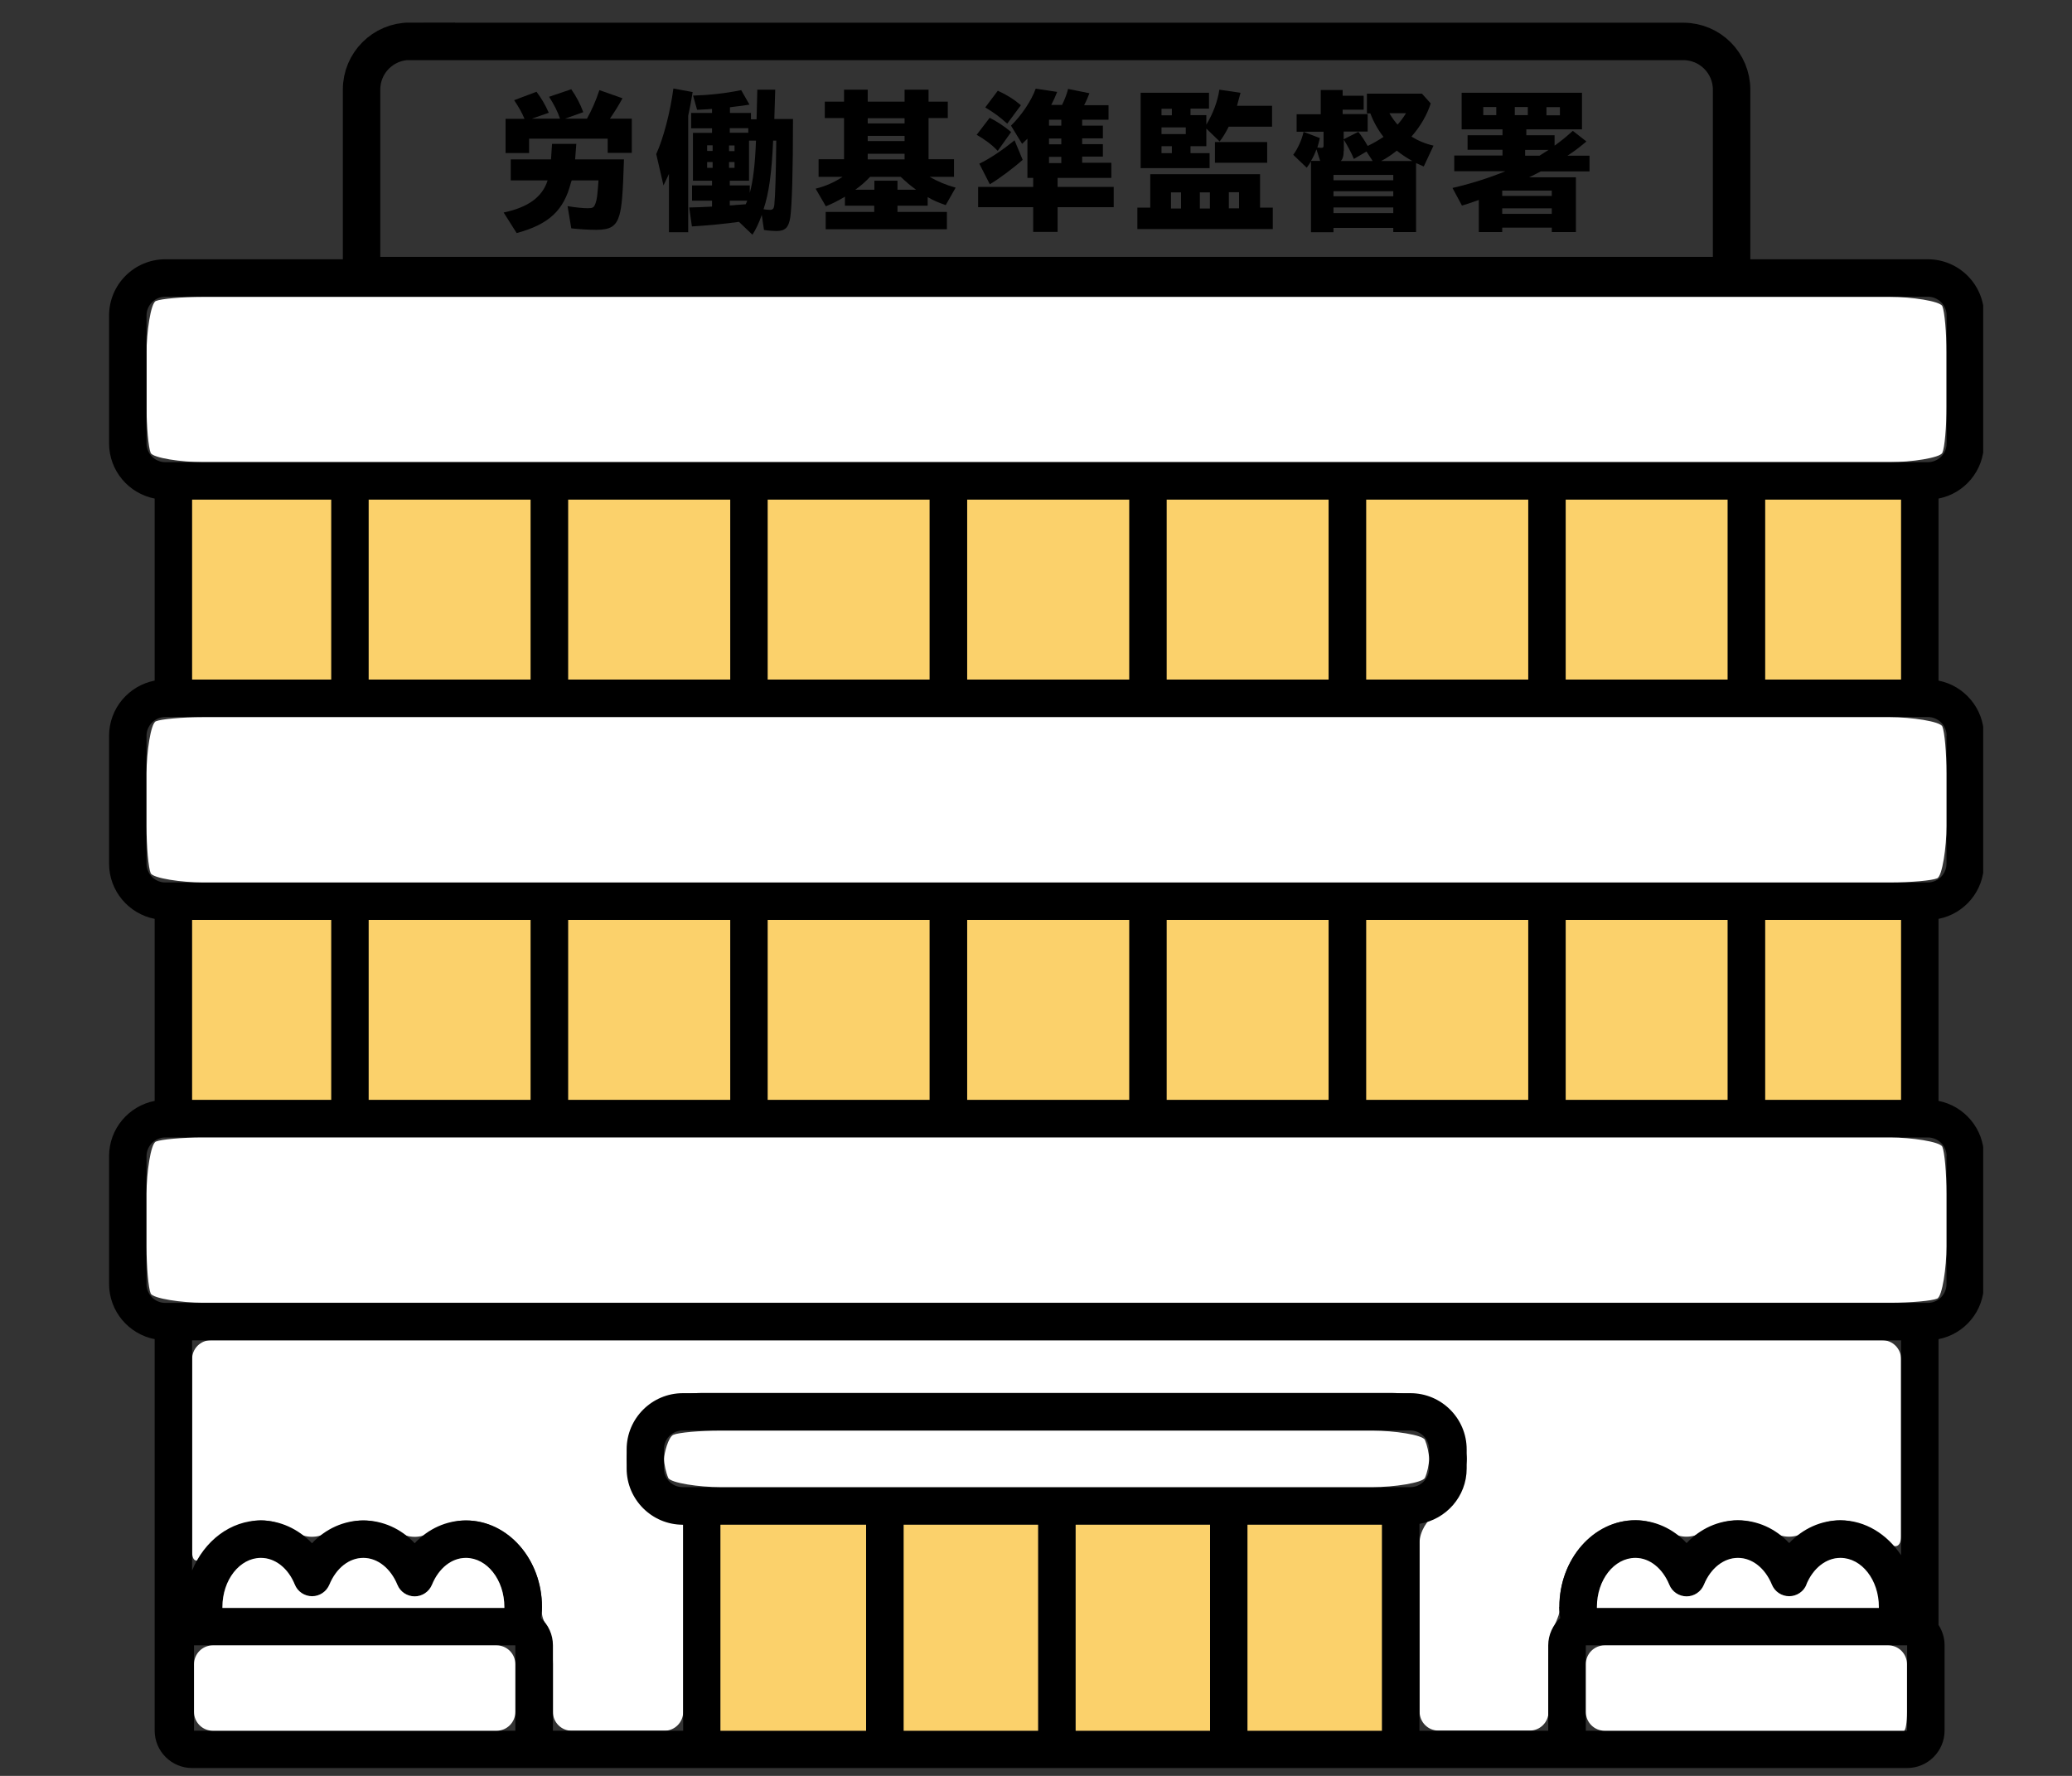 <?xml version="1.0" encoding="UTF-8"?>
<svg id="_レイヤー_2" data-name="レイヤー_2" xmlns="http://www.w3.org/2000/svg" xmlns:xlink="http://www.w3.org/1999/xlink" viewBox="0 0 140 120">
  <rect x="0" y="0" width="140" height="120" fill="#333333" stroke="none"/>
  <defs>
    <style>
      .cls-1, .cls-2, .cls-3 {
        fill: none;
      }

      .cls-4 {
        fill: #fbd16b;
      }

      .cls-2 {
        stroke: #ef6b00;
        stroke-linejoin: round;
        stroke-width: 4px;
      }

      .cls-2, .cls-3 {
        stroke-linecap: round;
      }

      .cls-5 {
        clip-path: url(#clippath-1);
      }

      .cls-6 {
        clip-path: url(#clippath-2);
      }

      .cls-7 {
        fill: #fff;
      }

      .cls-3 {
        stroke: #000;
        stroke-miterlimit: 10;
        stroke-width: 2.53px;
      }

      .cls-8 {
        clip-path: url(#clippath);
      }
    </style>
    <clipPath id="clippath">
      <rect class="cls-1" width="140" height="120"/>
    </clipPath>
    <clipPath id="clippath-1">
      <rect class="cls-1" width="140" height="120"/>
    </clipPath>
    <clipPath id="clippath-2">
      <rect class="cls-1" x="6" width="128" height="120"/>
    </clipPath>
  </defs>
  <g id="_文字イキ" data-name="文字イキ">
    <g class="cls-8">
      <g class="cls-5">
        <g class="cls-6">
          <rect class="cls-2" x="-129" y="-124.29" width="397.64" height="330"/>
          <g>
            <rect class="cls-4" x="10.91" y="32.5" width="119.17" height="13.42"/>
            <rect class="cls-4" x="10.91" y="60.95" width="119.17" height="14.14"/>
            <g>
              <path class="cls-7" d="M112.92,103.53c.57.41,1.49.41,2.06,0,0,0,1.12-.8,2.44-.8s2.43.8,2.43.8c.57.41,1.49.41,2.06,0,0,0,1.12-.8,2.44-.8,1.68,0,3.19,1.47,3.19,1.47.5.49.91.32.91-.38v-11.99c0-.7-.57-1.27-1.27-1.27H14.25c-.7,0-1.27.57-1.27,1.27v13.01c0,.7.35.81.77.26,0,0,1.81-2.37,3.87-2.37,1.3,0,2.43.81,2.43.81.57.41,1.49.4,2.06,0,0,0,1.12-.8,2.44-.8s2.44.8,2.44.8c.57.41,1.49.41,2.06,0,0,0,1.11-.8,2.43-.8,2.83,0,5.14,2.63,5.14,5.85v.26c-.04.27.11.74.34,1.05s.4,1.86.4,2.55v3.23c0,.7.57,1.27,1.27,1.27h6.26c.7,0,1.27-.57,1.27-1.27v-11.39c0-.7,0-1.27,0-1.27s-.53-.23-1.17-.52l-2.13-2.13c-.29-.64-.52-1.45-.52-1.8s.23-1.17.52-1.8l2.13-2.13c.64-.29,1.73-.52,2.42-.52h46.63c.7,0,1.79.23,2.42.52l2.13,2.13c.29.64.52,1.45.52,1.8s-.21,1.18-.47,1.82l-1.62,1.93c-.6.35-1.1,1.21-1.1,1.9v11.45c0,.7.57,1.27,1.27,1.27h6.17c.7,0,1.27-.57,1.27-1.27v-3.23c0-.7.07-1.58.16-1.96s.62-1.37.58-1.65v-.26c0-3.23,2.3-5.85,5.14-5.85,1.32,0,2.43.8,2.43.8Z"/>
              <path class="cls-7" d="M131.24,30.6c.16-.35.28-1.77.28-3.17v-3.57c0-1.39-.13-2.82-.28-3.17s-2.12-.63-3.52-.63H13.7c-1.39,0-2.82.13-3.17.28s-.63,2.12-.63,3.52v3.57c0,1.39.13,2.82.28,3.17s2.12.63,3.52.63h114.02c1.39,0,3.36-.29,3.52-.63Z"/>
              <path d="M134.06,29.96v-8.64c0-2.1-1.71-3.8-3.8-3.8H11.17c-2.1,0-3.8,1.71-3.8,3.8v8.64c0,1.85,1.33,3.39,3.08,3.73v12.3c-1.75.34-3.08,1.88-3.08,3.73v8.64c0,1.85,1.33,3.39,3.08,3.73v12.3c-1.75.34-3.08,1.88-3.08,3.73v8.64c0,1.85,1.33,3.39,3.08,3.73v26.45c0,1.4,1.14,2.53,2.53,2.53h115.88c1.4,0,2.53-1.14,2.53-2.53v-5.77c0-.5-.15-.97-.41-1.37v-19.31c1.75-.34,3.07-1.88,3.07-3.73v-8.64c0-1.85-1.33-3.39-3.07-3.73v-12.3c1.75-.34,3.07-1.88,3.07-3.73v-8.64c0-1.85-1.33-3.39-3.07-3.73v-12.3c1.75-.34,3.07-1.88,3.07-3.73ZM34.81,116.95H13.11v-5.77h21.71v5.77ZM15.02,108.59c0-1.83,1.17-3.32,2.6-3.32.96,0,1.84.69,2.29,1.8.2.48.66.79,1.17.79h0c.51,0,.98-.31,1.17-.79.46-1.11,1.33-1.8,2.29-1.8s1.84.69,2.3,1.81c.2.48.66.79,1.17.79s.98-.31,1.17-.79c.46-1.11,1.33-1.81,2.29-1.81,1.44,0,2.6,1.49,2.6,3.32,0,.02,0,.04,0,.06H15.02s0-.04,0-.06ZM58.52,116.95h-9.84v-13.92h9.84v13.92ZM70.14,116.95h-9.08v-13.92h9.08v13.92ZM81.76,116.95h-9.08v-13.92h9.08v13.92ZM93.37,116.95h-9.08v-13.92h9.08v13.92ZM46.13,100.49c-.7,0-1.27-.57-1.27-1.27v-1.29c0-.7.57-1.27,1.27-1.27h49.16c.7,0,1.27.57,1.27,1.27v1.29c0,.7-.57,1.27-1.27,1.27h-49.16ZM105.35,108.59c0,.26.04.5.07.75-.49.46-.81,1.12-.81,1.84v5.77h-8.7v-13.98c1.8-.3,3.19-1.85,3.19-3.74v-1.29c0-2.1-1.71-3.8-3.8-3.8h-49.16c-2.1,0-3.8,1.71-3.8,3.8v1.29c0,2.1,1.71,3.8,3.8,3.8h.02v13.92h-8.8v-5.77c0-.73-.31-1.38-.81-1.84.03-.25.07-.49.07-.75,0-3.23-2.3-5.85-5.14-5.85-1.32,0-2.54.56-3.46,1.54-.92-.98-2.15-1.54-3.47-1.54s-2.54.56-3.47,1.54c-.93-.97-2.16-1.54-3.46-1.54-2.05,0-3.82,1.39-4.64,3.38v-15.55h115.47v14.52c-.94-1.42-2.42-2.36-4.09-2.36-1.32,0-2.54.56-3.47,1.54-.92-.98-2.14-1.54-3.46-1.54s-2.54.56-3.47,1.54c-.92-.98-2.14-1.54-3.46-1.54-2.83,0-5.14,2.63-5.14,5.85ZM126.95,108.59s0,.04,0,.06h-19.05s0-.04,0-.06c0-1.83,1.17-3.32,2.6-3.32.96,0,1.83.69,2.29,1.81.2.48.66.79,1.17.79s.98-.31,1.17-.79c.46-1.11,1.34-1.81,2.3-1.81s1.83.69,2.29,1.8c.2.48.66.79,1.17.79s.98-.31,1.17-.79c.46-1.11,1.34-1.8,2.3-1.8,1.43,0,2.6,1.49,2.6,3.32ZM128.85,116.95h-21.7v-5.77h21.71v5.77ZM131.52,78.13v8.64c0,.7-.57,1.27-1.27,1.27H11.17c-.7,0-1.27-.57-1.27-1.27v-8.64c0-.7.57-1.27,1.27-1.27h119.09c.7,0,1.27.57,1.27,1.27ZM12.98,74.32v-12.16h9.4v12.16h-9.4ZM24.91,74.32v-12.16h10.94v12.16h-10.94ZM38.39,74.32v-12.16h10.95v12.16h-10.95ZM51.87,74.32v-12.16h10.94v12.16h-10.94ZM65.35,74.32v-12.16h10.95v12.16h-10.95ZM78.83,74.32v-12.16h10.94v12.16h-10.94ZM92.31,74.32v-12.16h10.95v12.16h-10.95ZM105.79,74.32v-12.16h10.94v12.16h-10.94ZM119.27,74.32v-12.16h9.18v12.16h-9.18ZM131.52,49.72v8.64c0,.7-.57,1.27-1.27,1.27H11.17c-.7,0-1.27-.57-1.27-1.27v-8.64c0-.7.57-1.27,1.27-1.27h119.09c.7,0,1.27.57,1.27,1.27ZM12.98,45.92v-12.16h9.4v12.16h-9.4ZM24.91,45.92v-12.16h10.94v12.16h-10.94ZM38.39,45.92v-12.16h10.95v12.16h-10.95ZM51.87,45.92v-12.16h10.94v12.16h-10.94ZM65.35,45.92v-12.16h10.95v12.16h-10.95ZM78.83,45.92v-12.16h10.94v12.16h-10.94ZM92.31,45.92v-12.16h10.95v12.16h-10.95ZM105.79,45.92v-12.16h10.94v12.16h-10.94ZM119.27,45.92v-12.16h9.18v12.16h-9.18ZM130.26,31.23H11.17c-.7,0-1.27-.57-1.27-1.27v-8.64c0-.7.57-1.27,1.27-1.27h119.09c.7,0,1.27.57,1.27,1.27v8.64c0,.7-.57,1.27-1.27,1.27Z"/>
              <rect class="cls-4" x="84.29" y="103.03" width="9.08" height="13.92"/>
              <rect class="cls-4" x="72.68" y="103.03" width="9.08" height="13.92"/>
              <rect class="cls-4" x="61.06" y="103.03" width="9.08" height="13.92"/>
              <rect class="cls-4" x="48.68" y="103.03" width="9.84" height="13.92"/>
              <path class="cls-7" d="M96.28,99.86c.16-.35.28-.92.28-1.28s-.13-.93-.28-1.28-2.12-.63-3.52-.63h-44.09c-1.39,0-2.82.13-3.17.28s-.63,1.27-.63,1.63.13.93.28,1.28,2.12.63,3.52.63h44.09c1.39,0,3.36-.29,3.52-.63Z"/>
              <path class="cls-7" d="M13.7,76.86c-1.39,0-2.82.13-3.17.28s-.63,2.12-.63,3.52v3.57c0,1.39.13,2.82.28,3.17s2.12.63,3.52.63h114.02c1.39,0,2.82-.13,3.17-.28s.63-2.12.63-3.52v-3.57c0-1.39-.13-2.82-.28-3.17s-2.12-.63-3.52-.63H13.7Z"/>
              <path class="cls-7" d="M13.7,48.46c-1.39,0-2.82.13-3.17.28s-.63,2.12-.63,3.52v3.57c0,1.39.13,2.82.28,3.17s2.12.63,3.52.63h114.02c1.39,0,2.82-.13,3.17-.28s.63-2.12.63-3.52v-3.57c0-1.39-.13-2.82-.28-3.17s-2.12-.63-3.52-.63H13.7Z"/>
              <path class="cls-7" d="M34.08,108.59c0-1.83-1.17-3.32-2.6-3.32-.96,0-1.83.69-2.29,1.81-.2.48-.66.79-1.17.79s-.98-.31-1.17-.79c-.46-1.11-1.34-1.81-2.3-1.81s-1.83.69-2.29,1.8c-.2.48-.66.79-1.17.79h0c-.51,0-.98-.31-1.17-.79-.45-1.11-1.33-1.8-2.29-1.8-1.43,0-2.6,1.49-2.6,3.32,0,.02,0,.04,0,.06h19.05s0-.04,0-.06Z"/>
              <path class="cls-7" d="M14.38,111.18h19.17c.7,0,1.27.57,1.27,1.27v3.23c0,.7-.57,1.27-1.27,1.27H14.38c-.7,0-1.27-.57-1.27-1.27v-3.23c0-.7.57-1.27,1.27-1.27Z"/>
              <path class="cls-7" d="M122.06,107.07c-.19.48-.66.79-1.17.79s-.98-.31-1.17-.79c-.46-1.11-1.33-1.8-2.29-1.8s-1.84.69-2.3,1.81c-.2.48-.66.79-1.17.79s-.98-.31-1.17-.79c-.46-1.11-1.33-1.81-2.29-1.81-1.44,0-2.6,1.49-2.6,3.32,0,.02,0,.04,0,.06h19.05s0-.04,0-.06c0-1.83-1.16-3.32-2.6-3.32-.96,0-1.84.69-2.3,1.8Z"/>
              <path class="cls-7" d="M107.15,115.68c0,.7.57,1.27,1.27,1.27h20.23c.11,0,.2-.57.2-1.27v-3.23c0-.7-.57-1.27-1.26-1.27h-19.17c-.7,0-1.27.57-1.27,1.27v3.23Z"/>
            </g>
            <path class="cls-3" d="M27.68,2.8h86.06c1.8,0,3.26,1.46,3.26,3.26v12.56H24.43V6.05c0-1.8,1.46-3.26,3.26-3.26Z"/>
            <g>
              <path d="M38.59,12.28l-.02.08c-.48,1.87-1.49,2.8-3.66,3.39l-.88-1.39c1.66-.35,2.62-1.05,2.97-2.17h-2.49v-1.42h2.72l.07-1.05h1.64l-.08,1.05h3.3c-.07,2.27-.14,3.19-.31,3.77-.22.75-.61.99-1.56.99-.47,0-1.15-.04-1.69-.1l-.25-1.5c.54.09,1.04.14,1.36.14.35,0,.42-.05.52-.31.11-.3.13-.5.21-1.57h-1.81l-.03.09ZM35.76,10.34h-1.6v-2.31h1.28c-.18-.43-.38-.78-.7-1.26l1.51-.57c.33.44.57.84.83,1.42l-1.15.4h1.91c-.17-.5-.4-.95-.74-1.48l1.5-.51c.35.51.62,1.02.81,1.55l-1.24.44h1.49c.33-.59.62-1.26.84-1.93l1.56.55c-.26.48-.48.84-.85,1.38h1.48v2.31h-1.63v-.96h-5.31v.96Z"/>
              <path d="M46.51,15.69h-1.31v-3.94c-.08.17-.13.29-.37.78l-.49-2.12c.48-1.04.95-2.84,1.16-4.43l1.3.24c-.1.62-.15.91-.3,1.6v7.86ZM51.15,6.06h1.23l-.06,1.98h1.26c0,3.6-.07,5.79-.18,6.63-.11.71-.34.94-.95.94-.2,0-.59-.03-.83-.07l-.15-1.02c-.16.48-.4.99-.63,1.34l-.91-.87c-.9.13-2.14.25-3.18.31l-.18-1.28c.39,0,.9-.03,1.54-.06v-.4h-1.35v-1.03h1.35v-.32h-1.29v-3.23h1.29v-.31h-1.41v-1.04h1.41v-.27c-.23.02-.39.03-1.01.06l-.27-.96c1.04-.03,2.2-.15,3.25-.37l.56.98c-.39.06-.62.1-1.03.14l-.29.04v.38h1.42v.43h.38l.05-1.98ZM48.15,9.82h-.37v.38h.37v-.38ZM48.15,10.95h-.37v.39h.37v-.39ZM49.63,10.21v-.38h-.37v.38h.37ZM49.63,11.34v-.39h-.37v.39h.37ZM49.31,8.66v.31h1.25v-.31h-1.25ZM50.61,9.5v2.71h-1.3v.32h1.35v.5c.22-.77.36-1.91.42-3.53h-.47ZM49.31,13.88c.17,0,.35-.02.41-.03.4-.02.4-.03.67-.05.05-.12.07-.17.1-.24h-1.18v.32ZM52.24,9.5c-.1,2.19-.28,3.54-.65,4.64.13.02.32.04.43.04.2,0,.27-.08.3-.34.06-.57.11-2.14.13-4.34h-.22Z"/>
              <path d="M62.81,11.95c.55.31,1.1.55,1.76.73l-.67,1.18c-.56-.2-.8-.3-1.22-.54v.58h-2.04v.42h3.34v1.17h-8.19v-1.17h3.28v-.42h-1.98v-.61c-.38.23-.86.48-1.29.65l-.69-1.19c.65-.16,1.29-.44,1.82-.8h-1.62v-1.19h1.72v-2.78h-1.3v-1.11h1.3v-.81h1.6v.81h2.49v-.81h1.62v.81h1.3v1.11h-1.3v2.78h1.72v1.19h-1.65ZM58.79,11.95c-.37.38-.55.54-1,.87h1.29v-.61h1.56v.61h1.26c-.42-.3-.64-.5-1.04-.87h-2.07ZM58.63,7.99v.35h2.49v-.35h-2.49ZM58.63,9.18v.35h2.49v-.35h-2.49ZM58.63,10.39v.38h2.49v-.38h-2.49Z"/>
              <path d="M67.41,10.19c-.4-.42-.87-.77-1.42-1.08l.88-1.15c.49.24.99.58,1.45.96l-.91,1.28ZM71.75,7.11c.18-.37.32-.71.42-1.1l1.44.29c-.11.28-.21.53-.36.81h1.65v.98h-1.78v.4h1.4v.86h-1.4v.39h1.4v.84h-1.4v.42h1.97v1.02h-3.63v.61h3.79v1.37h-3.79v1.67h-1.65v-1.67h-3.72v-1.37h3.72v-.61h-.39v-2.65l-.09.09c-.09.08-.13.12-.27.26l-.75-1.23c.7-.68,1.38-1.68,1.67-2.5l1.45.22c-.14.35-.23.55-.4.88h.72ZM66.17,11.06c.67-.32,1.48-.85,2.38-1.58l.55,1.32c-.63.56-1.62,1.3-2.22,1.65l-.71-1.39ZM68.05,8.35c-.5-.45-.92-.76-1.48-1.09l.85-1.13c.63.29,1.1.59,1.56.98l-.92,1.24ZM70.88,8.49h.83v-.4h-.83v.4ZM70.88,9.75h.83v-.39h-.83v.39ZM70.88,11.02h.83v-.42h-.83v.42Z"/>
              <path d="M85.13,14.03h.87v1.45h-9.15v-1.45h.87v-2.26h7.42v2.26ZM81.51,8.42c.46-.76.76-1.57.88-2.36l1.43.21c-.09.34-.13.49-.24.88h2.37v1.41h-2.93c-.22.44-.36.66-.61,1l-.9-.87v1.19h-1.07v.47h1.29v1.01h-4.66v-5.09h4.62v1.07h-1.25v.44h1.07v.64ZM78.48,7.35v.44h.7v-.44h-.7ZM78.48,8.61v.45h1.64v-.45h-1.64ZM78.48,9.88v.47h.7v-.47h-.7ZM79.12,14.09h.68v-1.09h-.68v1.09ZM81.07,14.09h.68v-1.09h-.68v1.09ZM85.62,9.6v1.4h-3.53v-1.4h3.53ZM83.72,12.99h-.69v1.09h.69v-1.09Z"/>
              <path d="M95.68,15.68h-1.54v-.28h-4.04v.29h-1.52v-4.79c-.08.14-.14.24-.29.43l-.91-.87c.29-.38.58-1,.7-1.55l1.1.42c-.07.31-.12.48-.17.64.1,0,.19.02.26.02.13,0,.16-.03.16-.15v-.94h-1.82v-1.18h1.63v-1.64h1.48v.39h1.42v.94h-1.42v.3h1.69v1.18h-1.62v.52l.99-.5c.23.29.43.59.63.95.3-.13.76-.4,1.07-.61-.37-.47-.67-1.01-.89-1.59h-.23v-1.33h3.72l.59.66c-.25.78-.69,1.54-1.3,2.24.45.28.92.48,1.49.61l-.66,1.41c-.28-.12-.37-.16-.52-.23v4.67ZM88.95,10.09c-.11.29-.21.52-.37.78h.62l-.25-.78ZM90.1,11.82v.36h4.04v-.36h-4.04ZM90.1,12.92v.34h4.04v-.34h-4.04ZM90.1,14.02v.38h4.04v-.38h-4.04ZM90.79,10.19c0,.36-.07.57-.2.69h2.16l-.42-.64-.85.5c-.16-.39-.42-.88-.68-1.3v.75ZM95.43,10.88c-.4-.22-.77-.47-1.05-.7-.33.26-.7.52-1.06.7h2.11ZM93.88,7.65c.15.27.34.53.55.77.22-.24.39-.48.57-.77h-1.12Z"/>
              <path d="M103.13,9.14h1.91v.7l.14-.1c.38-.28.78-.61,1.09-.9l.92.72c-.59.49-.81.65-1.28.96h1.49v1.06h-3.29c-.32.17-.48.25-.79.4h3.16v3.7h-1.63v-.3h-3.35v.3h-1.58v-2.17c-.62.22-.79.28-1.14.38l-.64-1.19c1.19-.27,2.49-.68,3.58-1.13h-3.46v-1.06h3.26v-.39h-2.36v-.98h2.36v-.4h-2.76v-2.47h8.13v2.47h-3.76v.4ZM100.22,7.78h.88v-.55h-.88v.55ZM101.5,13.24h3.35v-.36h-3.35v.36ZM101.5,14.45h3.35v-.37h-3.35v.37ZM102.35,7.78h.88v-.55h-.88v.55ZM104.02,10.52c.3-.19.41-.26.61-.39h-1.58v.39h.97ZM105.4,7.24h-.91v.55h.91v-.55Z"/>
            </g>
          </g>
        </g>
      </g>
    </g>
  </g>
</svg>